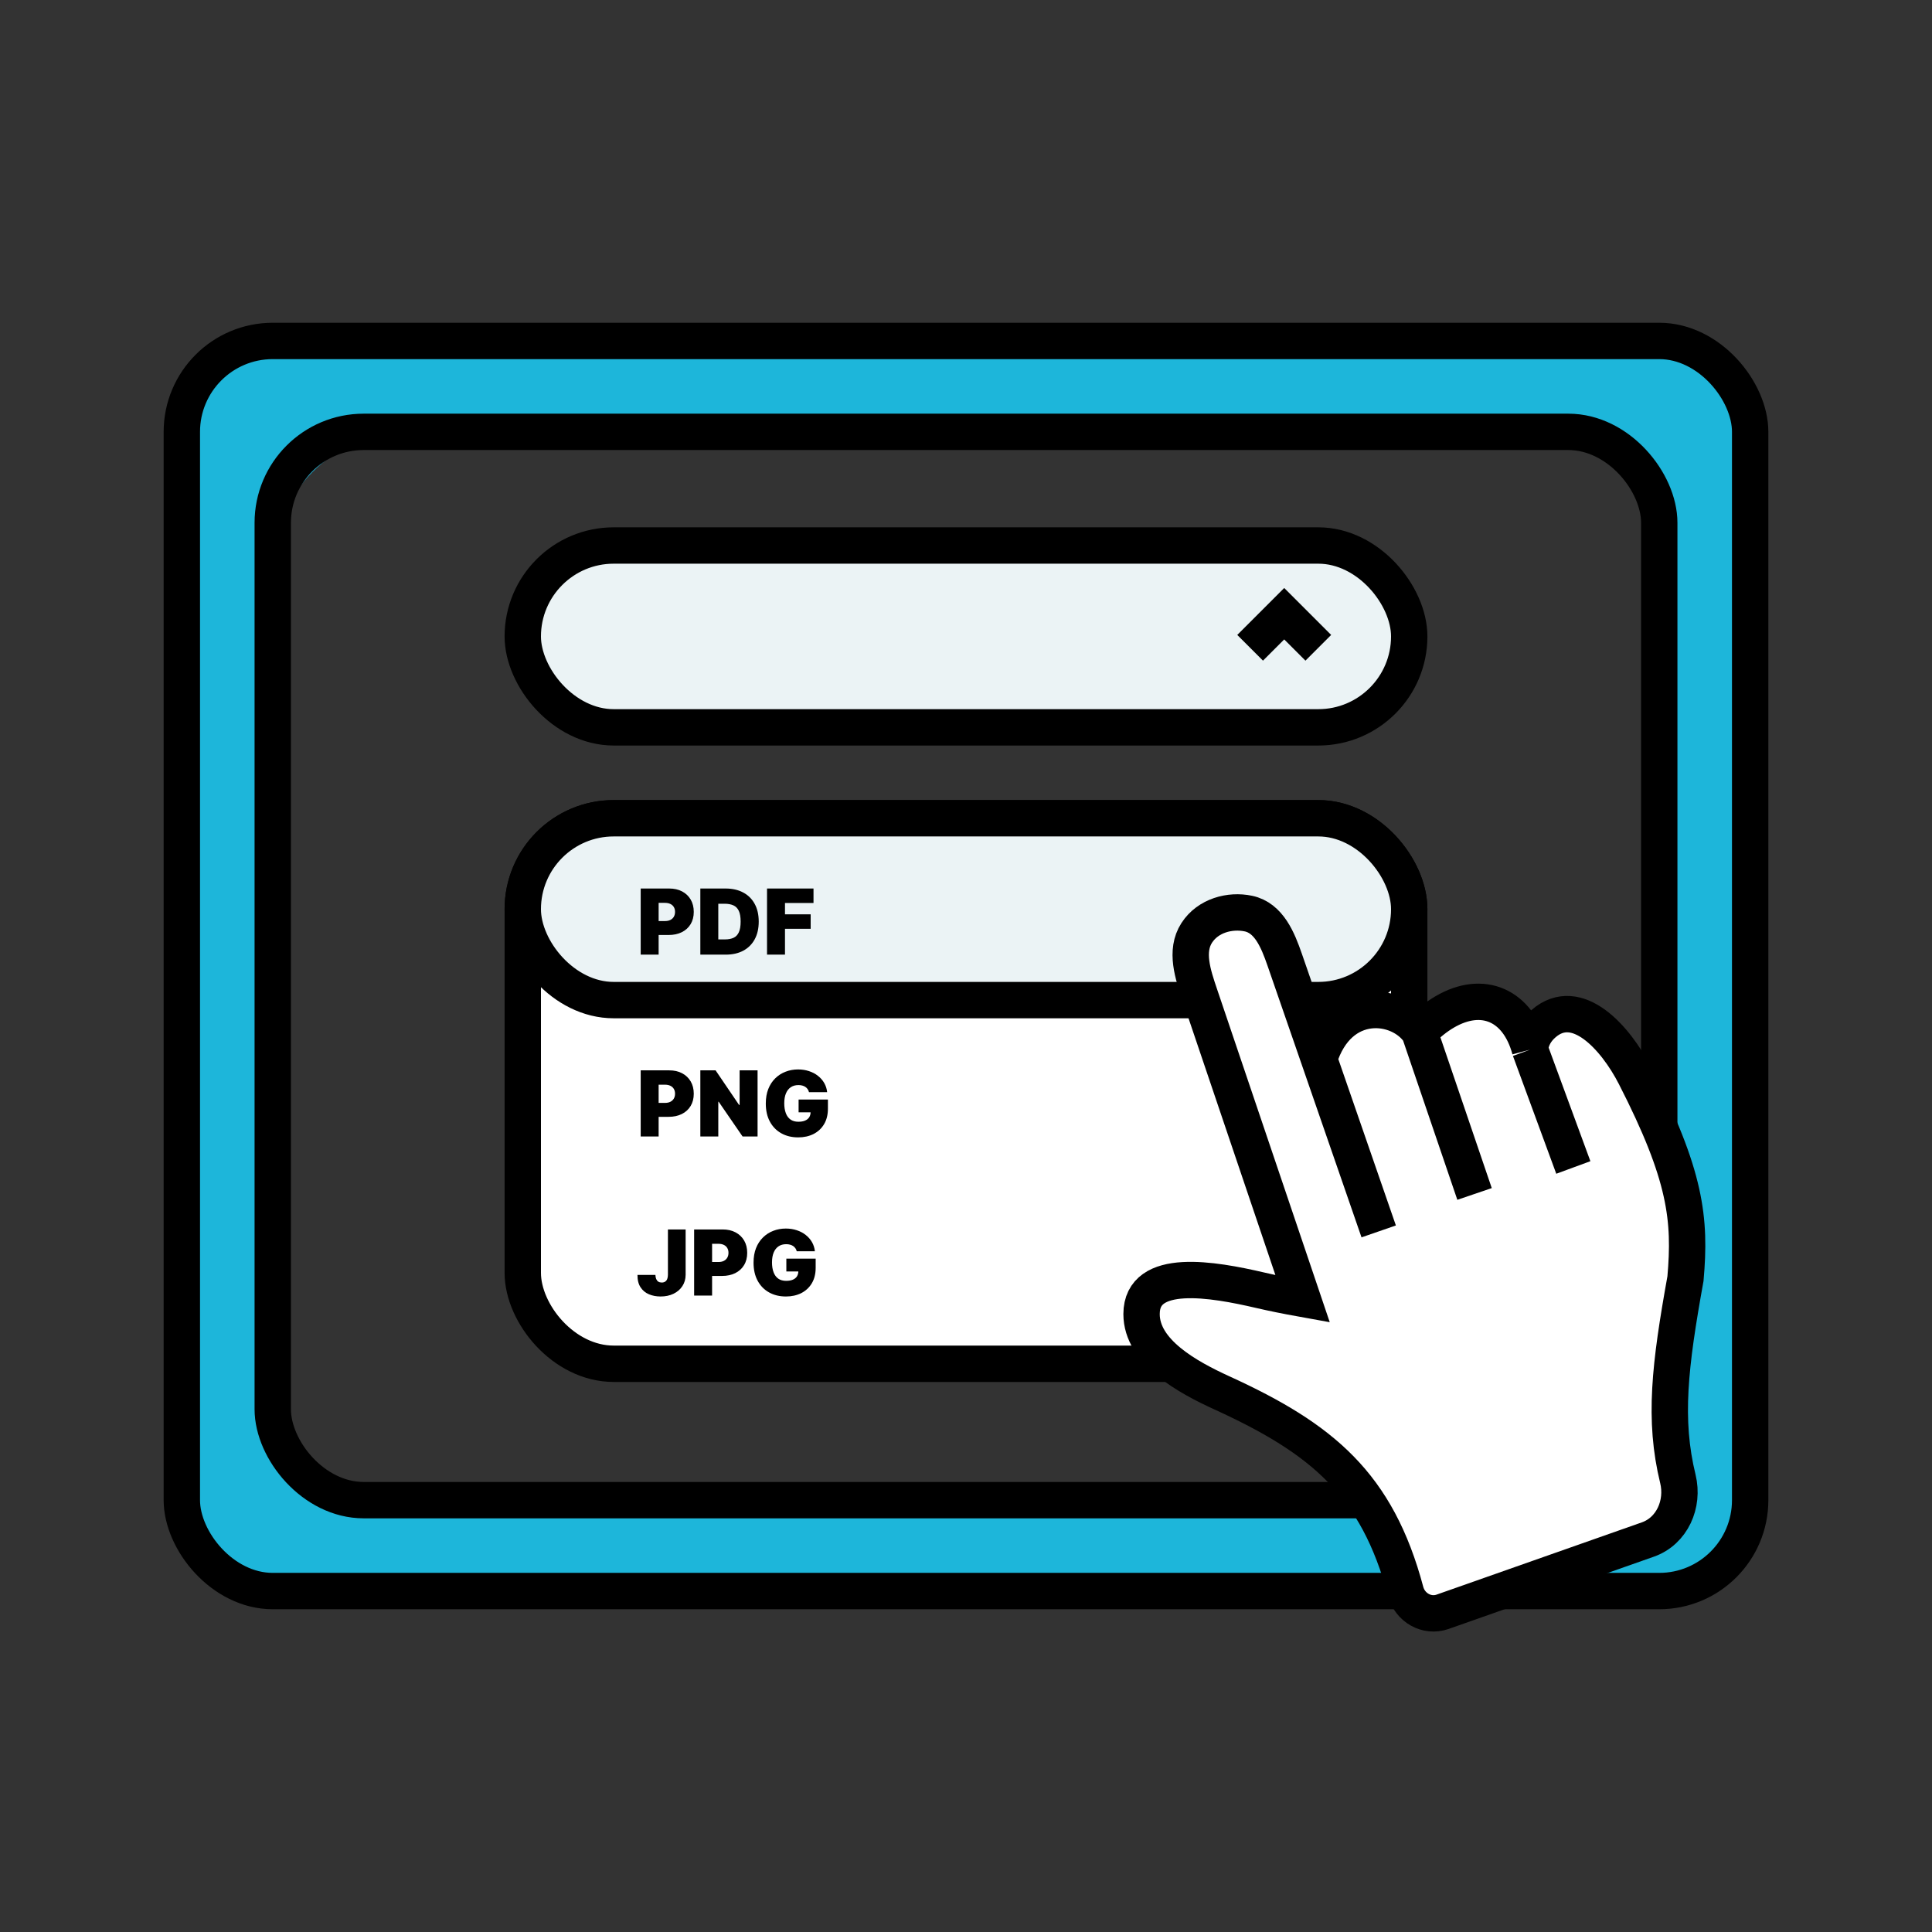 <svg xmlns="http://www.w3.org/2000/svg" width="85" height="85" viewBox="0 0 85 85" fill="none"><rect x="0" y="0" width="85" height="85" fill="#333333" stroke="none"/><path fill-rule="evenodd" clip-rule="evenodd" d="M77.5 20.5C77.5 17.186 74.814 14.5 71.5 14.5H13.5C10.186 14.5 7.5 17.186 7.5 20.5V64.5C7.5 67.814 10.186 70.5 13.5 70.5H71.5C74.814 70.5 77.5 67.814 77.5 64.5V20.5ZM18 66C14.686 66 12 63.314 12 60V25C12 21.686 14.686 19 18 19H67.282C70.596 19 73.282 21.686 73.282 25V60C73.282 63.314 70.596 66 67.282 66H18Z" fill="#1DB6DA"></path><rect x="12" y="19" width="61" height="47" rx="4" stroke="black" stroke-width="1.6"></rect><rect x="8" y="15" width="69" height="55" rx="4" stroke="black" stroke-width="1.6"></rect><rect x="23" y="36" width="39" height="24" rx="4" fill="white" stroke="black" stroke-width="1.6"></rect><rect x="23" y="24" width="39" height="8" rx="4" fill="#EBF3F5" stroke="black" stroke-width="1.6"></rect><rect x="23" y="36" width="39" height="8" rx="4" fill="#EBF3F5" stroke="black" stroke-width="1.6"></rect><path d="M55 28.5L56.5 27L58 28.5" stroke="black" stroke-width="1.6"></path><path d="M28.188 42V39.091H29.443C29.659 39.091 29.848 39.133 30.01 39.219C30.172 39.304 30.298 39.424 30.388 39.578C30.478 39.733 30.523 39.913 30.523 40.119C30.523 40.328 30.476 40.508 30.384 40.66C30.292 40.813 30.162 40.93 29.996 41.013C29.83 41.095 29.636 41.136 29.415 41.136H28.665V40.523H29.256C29.349 40.523 29.428 40.507 29.493 40.474C29.559 40.441 29.61 40.394 29.645 40.334C29.681 40.273 29.699 40.202 29.699 40.119C29.699 40.036 29.681 39.965 29.645 39.906C29.61 39.847 29.559 39.801 29.493 39.77C29.428 39.738 29.349 39.722 29.256 39.722H28.977V42H28.188ZM31.932 42H30.812V39.091H31.921C32.22 39.091 32.478 39.149 32.696 39.266C32.915 39.381 33.083 39.548 33.202 39.766C33.321 39.983 33.381 40.242 33.381 40.545C33.381 40.849 33.322 41.109 33.203 41.327C33.085 41.544 32.917 41.71 32.7 41.827C32.483 41.942 32.227 42 31.932 42ZM31.602 41.33H31.903C32.047 41.33 32.17 41.306 32.271 41.26C32.374 41.214 32.451 41.133 32.504 41.02C32.558 40.906 32.585 40.748 32.585 40.545C32.585 40.343 32.558 40.185 32.503 40.071C32.449 39.957 32.369 39.877 32.264 39.831C32.16 39.785 32.032 39.761 31.881 39.761H31.602V41.33ZM33.746 42V39.091H35.791V39.727H34.536V40.227H35.666V40.864H34.536V42H33.746Z" fill="black"></path><path d="M28.188 50V47.091H29.443C29.659 47.091 29.848 47.133 30.01 47.219C30.172 47.304 30.298 47.424 30.388 47.578C30.478 47.733 30.523 47.913 30.523 48.119C30.523 48.328 30.476 48.508 30.384 48.66C30.292 48.813 30.162 48.93 29.996 49.013C29.83 49.095 29.636 49.136 29.415 49.136H28.665V48.523H29.256C29.349 48.523 29.428 48.507 29.493 48.474C29.559 48.441 29.61 48.394 29.645 48.334C29.681 48.273 29.699 48.202 29.699 48.119C29.699 48.036 29.681 47.965 29.645 47.906C29.61 47.847 29.559 47.801 29.493 47.77C29.428 47.738 29.349 47.722 29.256 47.722H28.977V50H28.188ZM33.33 47.091V50H32.67L31.619 48.472H31.602V50H30.812V47.091H31.483L32.517 48.614H32.54V47.091H33.33ZM35.592 48.051C35.58 48.001 35.561 47.957 35.534 47.919C35.508 47.88 35.474 47.847 35.435 47.821C35.396 47.794 35.35 47.773 35.298 47.76C35.247 47.746 35.191 47.739 35.129 47.739C34.997 47.739 34.883 47.77 34.79 47.834C34.697 47.897 34.626 47.989 34.577 48.108C34.528 48.227 34.504 48.371 34.504 48.54C34.504 48.71 34.528 48.856 34.574 48.977C34.62 49.099 34.689 49.191 34.781 49.256C34.873 49.32 34.987 49.352 35.124 49.352C35.244 49.352 35.344 49.335 35.423 49.3C35.504 49.265 35.564 49.215 35.604 49.151C35.644 49.086 35.663 49.01 35.663 48.923L35.8 48.938H35.135V48.375H36.425V48.778C36.425 49.044 36.368 49.27 36.256 49.459C36.144 49.646 35.99 49.79 35.793 49.891C35.597 49.99 35.372 50.04 35.118 50.04C34.835 50.04 34.586 49.98 34.372 49.859C34.158 49.739 33.991 49.568 33.871 49.345C33.751 49.123 33.692 48.858 33.692 48.551C33.692 48.311 33.728 48.097 33.801 47.912C33.875 47.726 33.977 47.57 34.108 47.442C34.239 47.313 34.39 47.216 34.561 47.151C34.733 47.084 34.916 47.051 35.112 47.051C35.285 47.051 35.445 47.076 35.592 47.125C35.741 47.173 35.872 47.242 35.986 47.332C36.1 47.421 36.193 47.527 36.263 47.649C36.333 47.771 36.376 47.905 36.391 48.051H35.592Z" fill="black"></path><path d="M29.386 54.091H30.165V56.085C30.164 56.275 30.116 56.441 30.021 56.585C29.928 56.728 29.798 56.84 29.632 56.92C29.467 57 29.277 57.04 29.062 57.04C28.876 57.04 28.706 57.008 28.551 56.943C28.397 56.878 28.274 56.776 28.182 56.636C28.09 56.496 28.044 56.314 28.046 56.091H28.835C28.838 56.164 28.85 56.225 28.872 56.276C28.895 56.326 28.926 56.364 28.966 56.389C29.007 56.414 29.056 56.426 29.114 56.426C29.172 56.426 29.222 56.413 29.261 56.388C29.302 56.362 29.333 56.324 29.354 56.274C29.375 56.223 29.385 56.16 29.386 56.085V54.091ZM30.539 57V54.091H31.795C32.011 54.091 32.2 54.133 32.361 54.219C32.523 54.304 32.649 54.424 32.739 54.578C32.829 54.733 32.874 54.913 32.874 55.119C32.874 55.328 32.828 55.508 32.735 55.66C32.643 55.813 32.514 55.93 32.347 56.013C32.182 56.095 31.988 56.136 31.766 56.136H31.016V55.523H31.607C31.7 55.523 31.779 55.507 31.845 55.474C31.911 55.441 31.961 55.394 31.996 55.334C32.032 55.273 32.05 55.202 32.05 55.119C32.05 55.036 32.032 54.965 31.996 54.906C31.961 54.847 31.911 54.801 31.845 54.77C31.779 54.738 31.7 54.722 31.607 54.722H31.329V57H30.539ZM35.053 55.051C35.041 55.001 35.022 54.957 34.995 54.919C34.968 54.88 34.935 54.847 34.896 54.821C34.857 54.794 34.811 54.773 34.759 54.76C34.708 54.746 34.652 54.739 34.59 54.739C34.458 54.739 34.344 54.77 34.251 54.834C34.158 54.897 34.087 54.989 34.038 55.108C33.989 55.227 33.965 55.371 33.965 55.54C33.965 55.71 33.988 55.856 34.035 55.977C34.081 56.099 34.15 56.191 34.242 56.256C34.334 56.32 34.448 56.352 34.584 56.352C34.705 56.352 34.805 56.335 34.884 56.3C34.965 56.265 35.025 56.215 35.065 56.151C35.104 56.086 35.124 56.01 35.124 55.923L35.261 55.938H34.596V55.375H35.886V55.778C35.886 56.044 35.829 56.27 35.717 56.459C35.605 56.646 35.45 56.79 35.254 56.891C35.057 56.99 34.833 57.04 34.579 57.04C34.296 57.04 34.047 56.98 33.833 56.859C33.619 56.739 33.452 56.568 33.332 56.345C33.212 56.123 33.153 55.858 33.153 55.551C33.153 55.311 33.189 55.097 33.262 54.912C33.336 54.726 33.438 54.57 33.569 54.442C33.7 54.313 33.851 54.216 34.022 54.151C34.193 54.084 34.377 54.051 34.573 54.051C34.745 54.051 34.906 54.076 35.053 54.125C35.202 54.173 35.333 54.242 35.447 54.332C35.561 54.421 35.654 54.527 35.724 54.649C35.794 54.771 35.836 54.905 35.852 55.051H35.053Z" fill="black"></path><path d="M72.498 67.733L63.465 70.913C62.775 71.156 62.033 70.729 61.845 70.022C60.585 65.296 58.17 63.297 53.768 61.285C52.248 60.591 50.224 59.484 50.224 57.813C50.226 55.719 53.394 56.289 55.434 56.763C55.989 56.892 56.588 57.014 57.311 57.144L55.193 50.884L53.868 46.967L52.789 43.778C52.482 42.872 52.133 41.841 52.652 41.041C53.145 40.28 54.111 40.023 54.925 40.194C55.824 40.383 56.219 41.352 56.52 42.221L57.726 45.706L58.034 46.597C58.906 43.777 61.58 44.096 62.45 45.413C62.819 45.032 63.194 44.734 63.565 44.518C65.225 43.548 66.785 44.208 67.314 46.181C67.343 45.707 67.581 45.318 67.92 45.027C69.374 43.779 71.063 45.624 71.936 47.33C74.184 51.72 74.383 53.643 74.154 56.254C73.465 60.078 73.183 62.458 73.82 65.067C74.088 66.169 73.568 67.356 72.498 67.733Z" fill="white"></path><path d="M67.314 46.181C67.343 45.707 67.581 45.318 67.92 45.027C69.374 43.779 71.063 45.624 71.936 47.33C74.184 51.72 74.383 53.643 74.154 56.254C73.465 60.078 73.183 62.458 73.82 65.067C74.088 66.169 73.568 67.356 72.498 67.733L63.465 70.913C62.775 71.156 62.033 70.729 61.845 70.022C60.585 65.296 58.17 63.297 53.768 61.285C52.248 60.591 50.224 59.484 50.224 57.813C50.226 55.719 53.394 56.289 55.434 56.763C55.989 56.892 56.588 57.014 57.311 57.144L55.193 50.884L53.868 46.967L52.789 43.778C52.482 42.872 52.133 41.841 52.652 41.041C53.145 40.28 54.111 40.023 54.925 40.194C55.824 40.383 56.219 41.352 56.52 42.221L57.726 45.706L58.034 46.597M67.314 46.181L69.22 51.364M67.314 46.181C66.785 44.208 65.225 43.548 63.565 44.518C63.194 44.734 62.819 45.032 62.45 45.413M62.45 45.413C61.58 44.096 58.906 43.777 58.034 46.597M62.45 45.413L62.703 46.156L64.874 52.529M58.034 46.597L59.071 49.594L60.657 54.177" stroke="black" stroke-width="1.6"></path></svg>